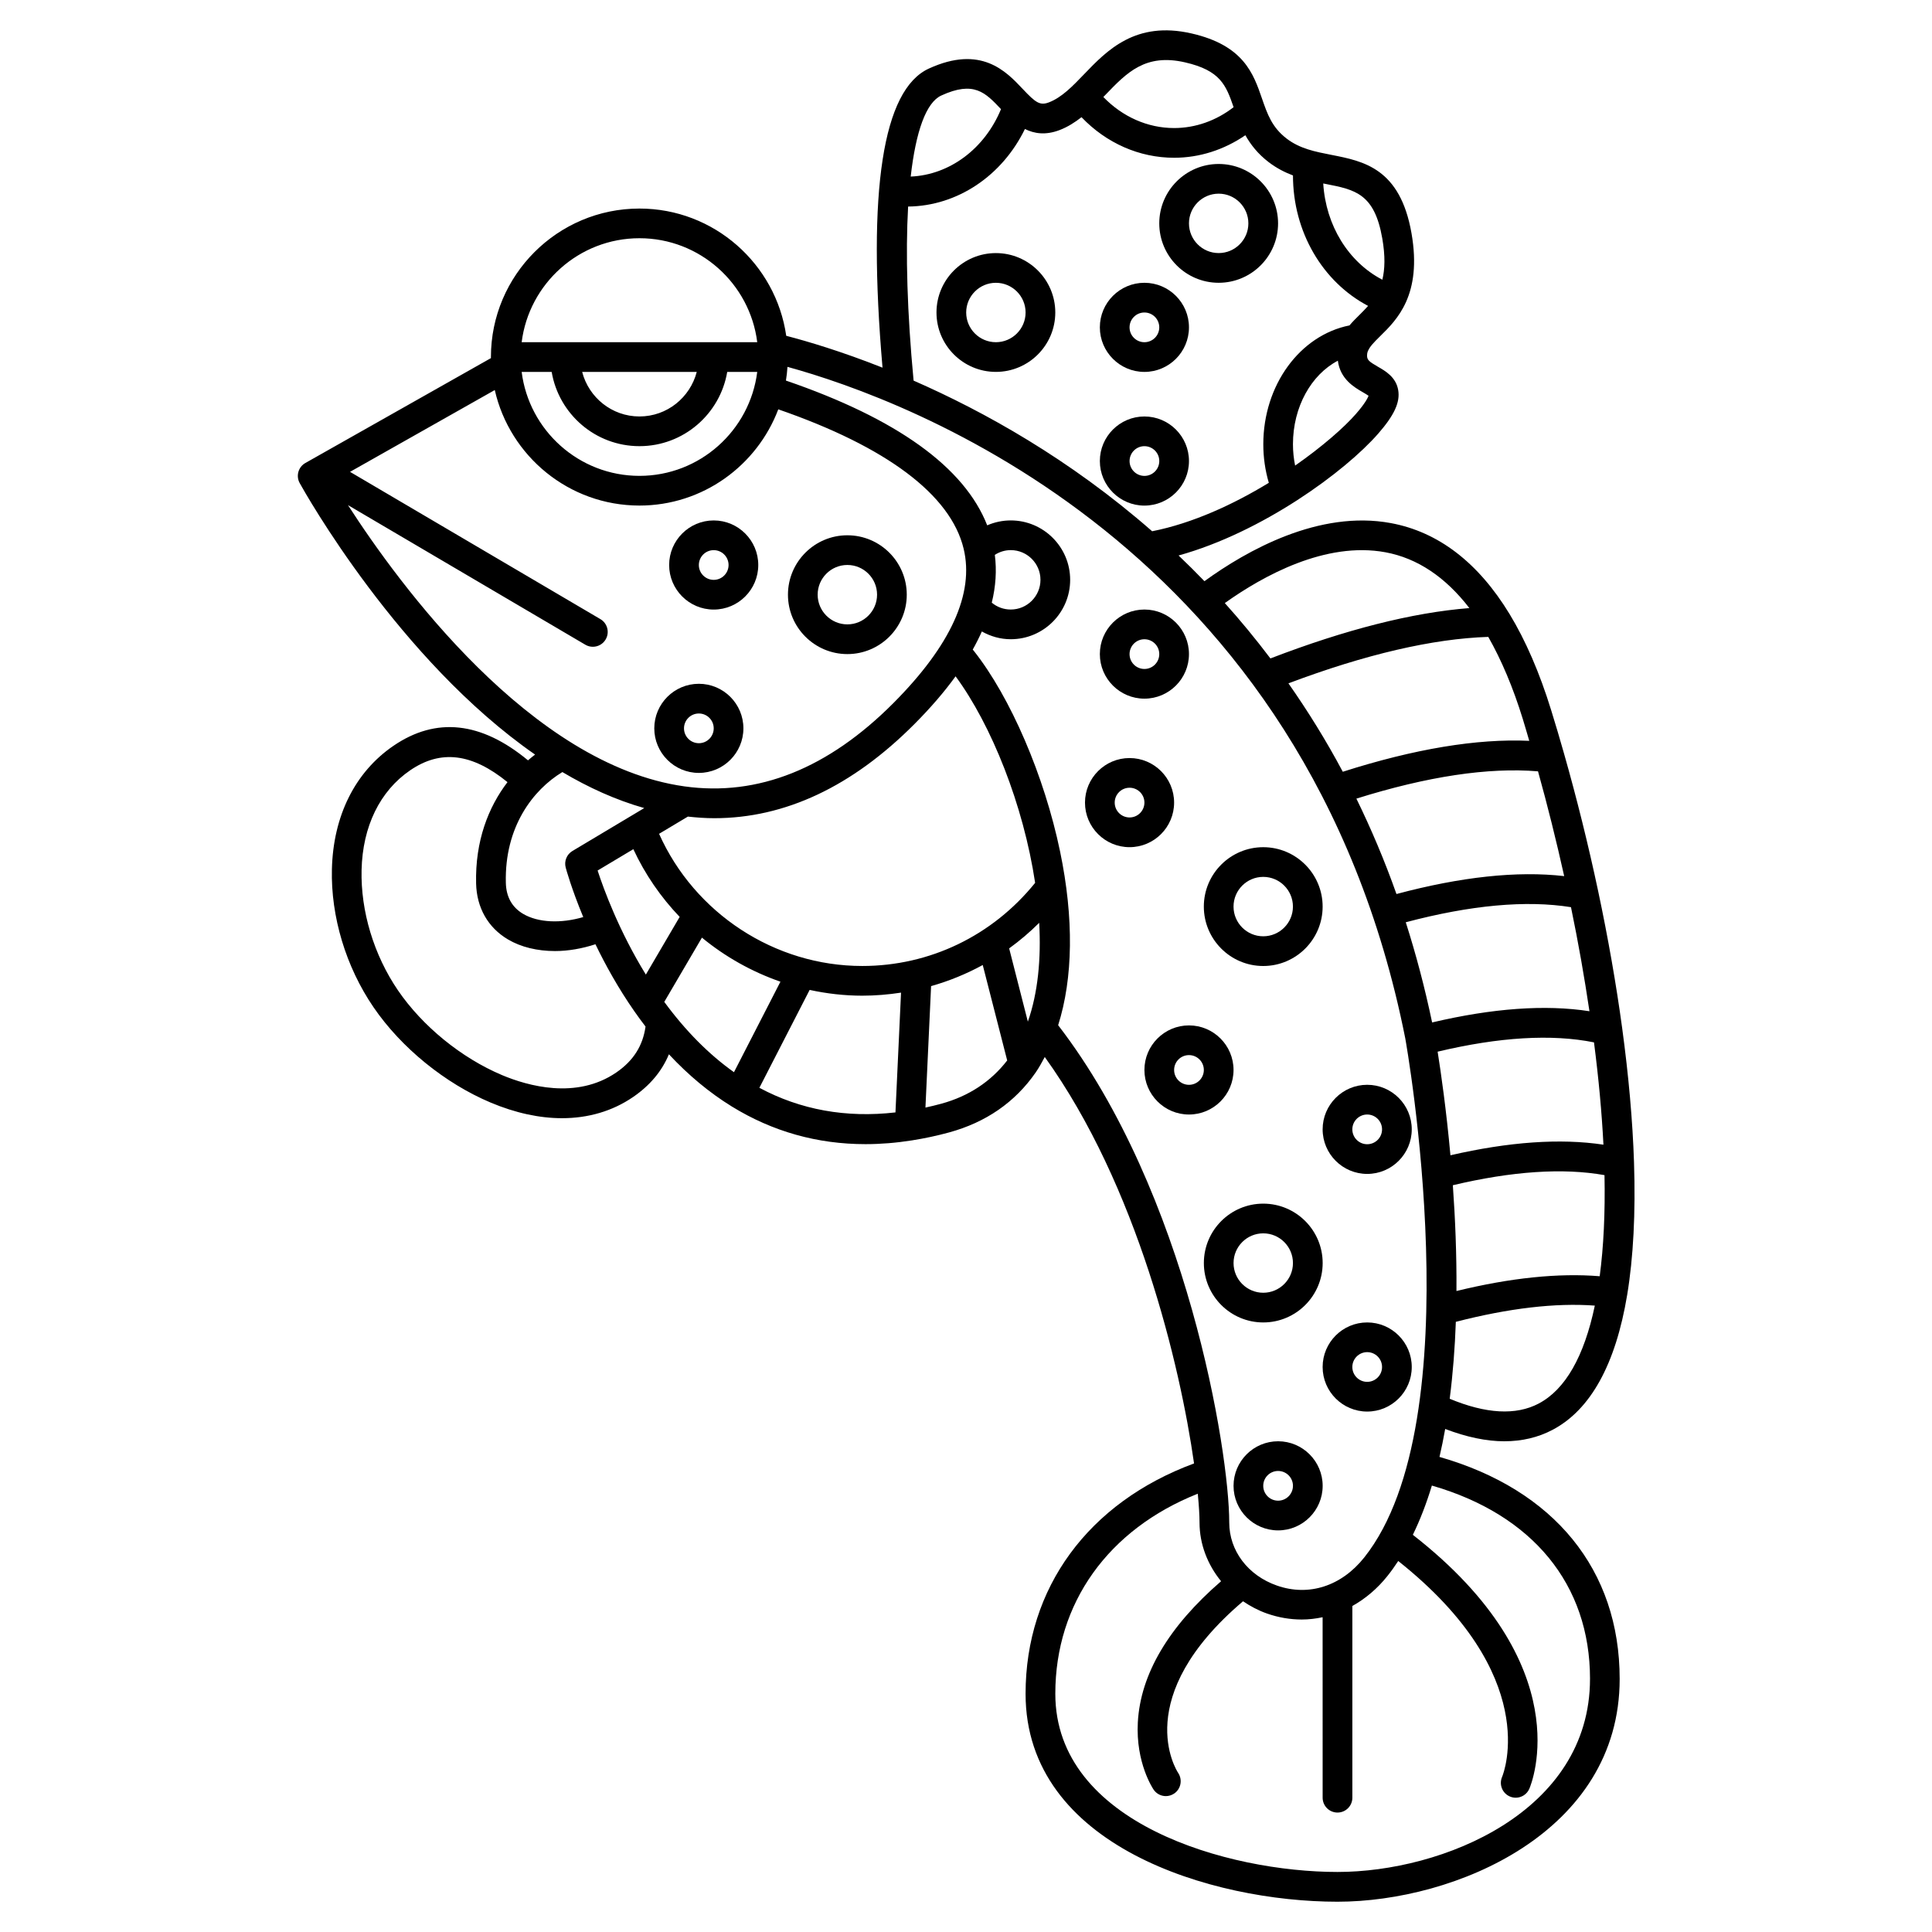 <?xml version="1.0" encoding="UTF-8"?>
<!-- Uploaded to: ICON Repo, www.svgrepo.com, Generator: ICON Repo Mixer Tools -->
<svg fill="#000000" width="800px" height="800px" version="1.1" viewBox="144 144 512 512" xmlns="http://www.w3.org/2000/svg">
 <g>
  <path d="m542.69 525.95c4.664 0 8.93-1.012 12.766-3.035 10.055-5.309 16.703-17.336 19.762-35.754 1.641-9.906 2.25-21.73 1.812-35.137-0.359-10.926-1.418-22.902-3.144-35.602-1.586-11.672-3.727-23.871-6.359-36.273-2.606-12.258-5.652-24.543-9.059-36.504-1.098-3.863-2.227-7.691-3.391-11.434-3.062-9.922-6.777-18.504-11.035-25.5-8.301-13.652-18.883-21.754-31.441-24.086-19.055-3.539-38.191 7.254-49.41 15.391-2.266-2.348-4.555-4.617-6.856-6.809 22.18-6.141 44.141-22.242 52.93-32.324 4.234-4.852 5.812-8.289 5.277-11.484-0.582-3.473-3.387-5.078-5.438-6.25-2.398-1.379-2.82-1.82-2.82-2.961 0-0.379 0.062-0.734 0.191-1.094 0.02-0.059 0.07-0.121 0.094-0.176 0.441-1.031 1.43-2.106 3.191-3.832 4.445-4.356 11.152-10.938 8.305-27.266-3.008-17.223-12.691-19.113-21.234-20.781-4.293-0.84-8.344-1.629-11.844-4.305-3.906-2.984-5.129-6.519-6.543-10.617-2.277-6.609-4.863-14.094-18.656-17.254-14.852-3.406-22.402 4.469-28.48 10.793-3.047 3.172-5.922 6.168-9.344 7.473-2.375 0.902-3.508 0.078-6.953-3.578-4.402-4.668-11.051-11.711-24.863-5.379-12.219 5.606-16.328 32.297-12.27 79.258-10.895-4.316-19.82-6.961-25.516-8.441-2.746-19.035-19.121-33.723-38.902-33.723-21.703 0-39.359 17.656-39.359 39.359 0 0.09 0.012 0.176 0.012 0.27l-49.18 27.797c-1.883 1.062-2.551 3.441-1.508 5.328 1.367 2.469 26.273 46.887 62.379 71.949-0.633 0.48-1.258 0.992-1.879 1.527-12.383-10.266-24.359-11.578-35.66-3.848-10.176 6.953-15.965 18.57-16.305 32.707-0.305 12.543 3.711 25.863 11.02 36.555 7.324 10.723 18.926 20.168 31.023 25.27 6.57 2.766 12.965 4.148 18.945 4.148 6.957 0 13.352-1.871 18.793-5.586 4.5-3.074 7.676-6.879 9.531-11.348 5.176 5.555 10.746 10.184 16.66 13.828 10.789 6.644 22.664 9.988 35.426 9.984 4.023 0 8.141-0.332 12.34-1 3.344-0.527 6.555-1.215 9.812-2.102 9.777-2.672 17.496-8.012 22.941-15.867 0.895-1.285 1.66-2.703 2.426-4.125 24.508 34.07 35.859 81.637 39.562 107.71-27.992 10.344-44.648 32.969-44.648 61.043 0 40.426 49.434 55.105 82.656 55.105 31.055 0 74.785-18.312 74.785-59.039 0-28.91-17.367-50.148-47.75-58.836 0.559-2.43 1.07-4.894 1.512-7.41 5.633 2.148 10.887 3.266 15.695 3.266zm9.09-10c-6.047 3.191-13.984 2.734-23.594-1.262 0.855-6.695 1.383-13.551 1.625-20.391 14.023-3.606 26.391-5.07 36.832-4.297-2.828 13.469-7.805 22.223-14.863 25.949zm8.547-131.54c1.949 9.391 3.562 18.605 4.894 27.578-11.707-1.82-25.703-0.797-41.695 2.973-1.949-9.305-4.297-18.141-6.984-26.551 17.223-4.562 31.91-5.898 43.785-4zm7.609 97.805c-10.934-0.895-23.656 0.422-37.961 3.918 0.07-9.781-0.332-19.316-0.957-28.035 15.723-3.731 29.215-4.633 40.191-2.676 0.195 10-0.23 18.977-1.273 26.793zm-1.512-61.977c1.234 9.539 2.07 18.621 2.504 27.113-11.43-1.727-25.043-0.762-40.547 2.809-1.098-12.07-2.504-21.852-3.394-27.457 16.316-3.883 30.223-4.719 41.438-2.465zm-7.898-44.059c-12.469-1.43-27.395 0.191-44.449 4.746-3.164-8.945-6.742-17.344-10.621-25.281 18.828-5.902 34.992-8.328 48.133-7.234 2.551 9.141 4.856 18.438 6.938 27.77zm-10.973-41.648c0.59 1.902 1.145 3.859 1.715 5.797-13.879-0.629-30.473 2.148-49.414 8.195-4.469-8.391-9.312-16.156-14.406-23.43 20.434-7.691 38.215-11.828 52.961-12.312 3.465 6.09 6.551 13.348 9.145 21.75zm-36.391-44.172c8.457 1.566 15.906 6.57 22.238 14.789-15.098 1.188-32.793 5.68-52.727 13.344-3.914-5.176-7.945-10.07-12.086-14.672 10.176-7.254 26.723-16.387 42.574-13.461zm-4.481-41.48c-0.211 0.586-0.926 2.043-3.352 4.82-3.102 3.555-8.855 8.625-16.109 13.688-0.375-1.852-0.574-3.738-0.574-5.66 0-9.891 4.84-18.43 11.898-22.137 0.625 4.863 4.332 7.043 6.652 8.371 0.457 0.273 1.102 0.645 1.484 0.918zm3.633-41.715c0.824 4.719 0.695 8.211 0.02 10.965-9.004-4.695-14.977-14.375-15.664-25.508 0.219 0.043 0.445 0.09 0.66 0.129 7.773 1.52 12.914 2.523 14.984 14.414zm-52.277-46.641c9.383 2.152 10.859 6.035 12.879 11.879-4.613 3.582-10.125 5.531-15.762 5.531-7.004 0-13.676-2.969-18.758-8.227 0.195-0.203 0.402-0.406 0.594-0.609 5.664-5.894 10.562-10.977 21.047-8.574zm-64.602 8.797c8.676-3.981 11.688-0.797 15.84 3.606-4.305 10.449-13.566 17.422-23.93 17.867 1.359-11.98 4.086-19.637 8.09-21.473zm-8.777 29.418c13.082-0.141 24.949-8.184 30.957-20.555 2.481 1.242 5.465 1.703 9.176 0.293 2.184-0.836 4.066-2.055 5.82-3.418 6.574 6.875 15.324 10.75 24.551 10.75 6.707 0 13.242-2.109 18.871-5.973 1.387 2.469 3.301 4.938 6.191 7.144 2.094 1.598 4.262 2.691 6.426 3.516v0.008c0 14.926 7.828 28.203 19.91 34.566-0.742 0.836-1.516 1.621-2.293 2.387-0.887 0.871-1.801 1.785-2.644 2.781-13.125 2.617-22.836 15.809-22.836 31.492 0 3.496 0.492 6.918 1.461 10.223-9.301 5.672-20.156 10.711-30.918 12.836-21.883-19.16-44.609-31.777-63.219-39.922-1.703-18.008-2.156-33.742-1.453-46.129zm-94.461 43.82c1.883 11.152 11.578 19.68 23.262 19.68 11.684 0 21.375-8.531 23.262-19.68h7.953c-1.949 15.508-15.188 27.551-31.215 27.551-16.027 0-29.27-12.043-31.215-27.551zm8.078 0h30.371c-1.758 6.773-7.867 11.809-15.184 11.809-7.32 0-13.43-5.035-15.188-11.809zm15.184-35.426c16.027 0 29.27 12.043 31.215 27.551l-62.43 0.004c1.945-15.508 15.188-27.555 31.215-27.555zm-77.242 70.73 62.898 36.996c0.625 0.371 1.316 0.543 1.992 0.543 1.352 0 2.664-0.691 3.398-1.941 1.098-1.875 0.477-4.285-1.398-5.387l-66.348-39.027 38.359-21.68c3.984 17.5 19.645 30.613 38.34 30.613 16.82 0 31.168-10.629 36.793-25.5 28.711 9.93 45.684 22.656 49.117 36.918 2.863 11.879-3.394 25.641-18.594 40.91-17.293 17.375-35.91 24.816-55.375 22.094-40.703-5.684-75.719-53.656-89.184-74.539zm171.42 13.184c1.25-0.805 2.691-1.258 4.223-1.258 4.34 0 7.871 3.531 7.871 7.871s-3.531 7.871-7.871 7.871c-1.875 0-3.633-0.648-5.031-1.82 1.059-4.324 1.332-8.551 0.809-12.664zm8.754 123.7c-1.516-5.894-3.191-12.461-4.957-19.414 2.809-2.027 5.469-4.293 7.961-6.773 0.531 9.543-0.328 18.559-3.004 26.188zm-43.895-14.75c-23.199 0-44.414-13.957-53.836-35.027l7.633-4.562c2.344 0.254 4.676 0.426 6.992 0.426 18.738 0 36.555-8.375 53.074-24.973 4.258-4.277 7.883-8.488 10.883-12.629 9.531 12.953 17.98 34.109 21.078 54.734-11.297 13.984-27.871 22.031-45.824 22.031zm-57.34 2.281c-7.094-11.516-11.148-22.562-12.785-27.578l9.469-5.66c3.113 6.699 7.293 12.734 12.277 17.949zm-0.426-44.129-19.035 11.375c-1.512 0.902-2.234 2.695-1.781 4.394 0.109 0.41 1.539 5.633 4.652 13.117-5.883 1.734-11.957 1.508-15.945-0.855-2.945-1.746-4.484-4.516-4.57-8.234-0.359-14.832 7.199-24.621 14.98-29.34 6.906 4.098 14.16 7.406 21.699 9.543zm-7.434 70.086c-10.566 7.227-23.48 3.527-30.246 0.684-10.758-4.539-21.074-12.934-27.582-22.457-6.391-9.355-9.91-20.992-9.648-31.922 0.277-11.539 4.848-20.906 12.875-26.398 8.117-5.551 16.391-4.519 25.793 3.133-5.051 6.609-8.59 15.578-8.316 26.859 0.152 6.418 3.144 11.684 8.426 14.816 3.484 2.066 7.84 3.09 12.477 3.09 3.504 0 7.16-0.641 10.723-1.801 2.664 5.519 6.055 11.652 10.312 17.762 0.969 1.391 1.957 2.734 2.961 4.047-0.688 5.016-3.18 9.051-7.773 12.188zm12.742-18.723 9.98-17.027c6.168 5.082 13.223 9.043 20.805 11.676l-12.316 23.984c-6.688-4.75-12.875-11.004-18.469-18.633zm25.203 22.766 13.32-25.938c4.527 0.98 9.191 1.527 13.934 1.527 3.484 0 6.914-0.293 10.285-0.809l-1.477 31.742c-13.066 1.504-25.172-0.68-36.062-6.523zm48.199 4.223c-1.402 0.383-2.793 0.715-4.191 1.02l1.496-32.188c4.769-1.348 9.355-3.227 13.688-5.594 2.414 9.488 4.637 18.16 6.481 25.293-4.301 5.555-10.121 9.461-17.473 11.469zm31.484-66.867c-4.156-19.992-13.121-40.84-22.84-53.129-0.098-0.125-0.199-0.234-0.301-0.359 0.902-1.609 1.707-3.211 2.414-4.797 2.309 1.297 4.902 2.055 7.66 2.055 8.684 0 15.742-7.062 15.742-15.742 0-8.684-7.062-15.742-15.742-15.742-2.16 0-4.285 0.453-6.242 1.301-6.027-15.398-23.934-28.281-53.34-38.363 0.191-1.195 0.332-2.406 0.41-3.633 31.461 8.629 137.69 47.125 163.72 177.94 0.184 1.008 18.121 101.16-10.875 137.59-6.055 7.606-14.707 10.395-23.148 7.434-7.672-2.68-12.625-9.238-12.625-16.707 0-18.934-11.211-87.496-45.34-131.79 3.949-12.465 4.203-28.277 0.508-46.055zm140.44 219.29c0 35.293-39.129 51.168-66.914 51.168-28.914 0-74.785-12.824-74.785-47.23 0-24.035 14.035-43.57 37.754-53.012 0.312 3.172 0.465 5.773 0.465 7.621 0 5.75 2.129 11.176 5.711 15.574-13.887 12.016-21.359 24.582-22.062 37.402-0.586 10.742 4.004 17.559 4.195 17.844 0.758 1.105 1.984 1.699 3.227 1.699 0.758 0 1.531-0.223 2.207-0.68 1.789-1.207 2.262-3.648 1.07-5.453-0.547-0.828-12.738-20.09 17.18-45.5 1.945 1.312 4.055 2.445 6.359 3.25 3.051 1.066 6.148 1.586 9.207 1.586 1.867 0 3.707-0.227 5.523-0.609l0.008 47.828c0 2.176 1.758 3.938 3.938 3.938 2.176 0 3.938-1.758 3.938-3.938v-50.805c3.438-1.926 6.606-4.57 9.301-7.957 1.004-1.258 1.953-2.586 2.856-3.969 38.117 30.262 27.992 56.102 27.516 57.25-0.852 1.992 0.07 4.293 2.055 5.156 0.508 0.223 1.043 0.328 1.559 0.328 1.523 0 2.973-0.887 3.613-2.375 0.582-1.344 13.457-32.734-30.871-67.297 1.973-4.047 3.644-8.418 5.043-13.051 26.676 7.703 41.91 26.188 41.91 51.23z"/>
  <path d="m407.92 211.07c-8.684 0-15.742 7.062-15.742 15.742 0 8.684 7.062 15.742 15.742 15.742 8.684 0 15.742-7.062 15.742-15.742s-7.059-15.742-15.742-15.742zm0 23.617c-4.34 0-7.871-3.531-7.871-7.871s3.531-7.871 7.871-7.871 7.871 3.531 7.871 7.871-3.535 7.871-7.871 7.871z"/>
  <path d="m466.96 218.94c8.684 0 15.742-7.062 15.742-15.742 0-8.684-7.062-15.742-15.742-15.742-8.684 0-15.742 7.062-15.742 15.742 0 8.68 7.059 15.742 15.742 15.742zm0-23.617c4.34 0 7.871 3.531 7.871 7.871 0 4.34-3.531 7.871-7.871 7.871-4.34 0-7.871-3.531-7.871-7.871 0-4.34 3.531-7.871 7.871-7.871z"/>
  <path d="m368.56 317.34c8.684 0 15.742-7.062 15.742-15.742 0-8.684-7.062-15.742-15.742-15.742-8.684 0-15.742 7.062-15.742 15.742-0.004 8.68 7.059 15.742 15.742 15.742zm0-23.617c4.34 0 7.871 3.531 7.871 7.871s-3.531 7.871-7.871 7.871-7.871-3.531-7.871-7.871 3.527-7.871 7.871-7.871z"/>
  <path d="m478.77 400c8.684 0 15.742-7.062 15.742-15.742 0-8.684-7.062-15.742-15.742-15.742-8.684 0-15.742 7.062-15.742 15.742 0 8.68 7.059 15.742 15.742 15.742zm0-23.617c4.34 0 7.871 3.531 7.871 7.871s-3.531 7.871-7.871 7.871c-4.34 0-7.871-3.531-7.871-7.871s3.531-7.871 7.871-7.871z"/>
  <path d="m494.52 478.72c0-8.684-7.062-15.742-15.742-15.742-8.684 0-15.742 7.062-15.742 15.742 0 8.684 7.062 15.742 15.742 15.742 8.68 0 15.742-7.059 15.742-15.742zm-23.617 0c0-4.34 3.531-7.871 7.871-7.871 4.34 0 7.871 3.531 7.871 7.871s-3.531 7.871-7.871 7.871c-4.34 0-7.871-3.531-7.871-7.871z"/>
  <path d="m341.01 337.02c0-6.512-5.297-11.809-11.809-11.809s-11.809 5.297-11.809 11.809c0 6.512 5.297 11.809 11.809 11.809s11.809-5.301 11.809-11.809zm-15.742 0c0-2.172 1.762-3.938 3.938-3.938 2.172 0 3.938 1.762 3.938 3.938 0 2.172-1.762 3.938-3.938 3.938-2.176-0.004-3.938-1.766-3.938-3.938z"/>
  <path d="m333.14 305.54c6.512 0 11.809-5.297 11.809-11.809 0-6.512-5.297-11.809-11.809-11.809s-11.809 5.297-11.809 11.809c0 6.512 5.297 11.809 11.809 11.809zm0-15.746c2.172 0 3.938 1.762 3.938 3.938 0 2.172-1.762 3.938-3.938 3.938-2.172 0-3.938-1.762-3.938-3.938 0.004-2.172 1.766-3.938 3.938-3.938z"/>
  <path d="m447.28 329.15c6.512 0 11.809-5.297 11.809-11.809 0-6.512-5.297-11.809-11.809-11.809s-11.809 5.297-11.809 11.809c0 6.512 5.297 11.809 11.809 11.809zm0-15.742c2.172 0 3.938 1.762 3.938 3.938 0 2.172-1.762 3.938-3.938 3.938-2.172 0-3.938-1.762-3.938-3.938 0.004-2.176 1.766-3.938 3.938-3.938z"/>
  <path d="m455.15 356.7c0-6.512-5.297-11.809-11.809-11.809s-11.809 5.297-11.809 11.809 5.297 11.809 11.809 11.809 11.809-5.301 11.809-11.809zm-11.805 3.934c-2.172 0-3.938-1.762-3.938-3.938 0-2.172 1.762-3.938 3.938-3.938 2.172 0 3.938 1.762 3.938 3.938-0.004 2.176-1.77 3.938-3.938 3.938z"/>
  <path d="m470.9 427.55c0-6.512-5.297-11.809-11.809-11.809-6.512 0-11.809 5.297-11.809 11.809s5.297 11.809 11.809 11.809c6.512 0 11.809-5.297 11.809-11.809zm-11.809 3.938c-2.172 0-3.938-1.762-3.938-3.938 0-2.172 1.762-3.938 3.938-3.938 2.172 0 3.938 1.762 3.938 3.938 0 2.172-1.77 3.938-3.938 3.938z"/>
  <path d="m506.32 455.1c6.512 0 11.809-5.297 11.809-11.809s-5.297-11.809-11.809-11.809c-6.512 0-11.809 5.297-11.809 11.809 0.004 6.512 5.297 11.809 11.809 11.809zm0-15.742c2.172 0 3.938 1.762 3.938 3.938 0 2.172-1.762 3.938-3.938 3.938-2.172 0-3.938-1.762-3.938-3.938 0.004-2.176 1.766-3.938 3.938-3.938z"/>
  <path d="m482.71 525.95c-6.512 0-11.809 5.297-11.809 11.809 0 6.512 5.297 11.809 11.809 11.809s11.809-5.297 11.809-11.809c0-6.508-5.301-11.809-11.809-11.809zm0 15.746c-2.172 0-3.938-1.762-3.938-3.938 0-2.172 1.762-3.938 3.938-3.938 2.172 0 3.938 1.762 3.938 3.938-0.004 2.172-1.77 3.938-3.938 3.938z"/>
  <path d="m506.32 494.46c-6.512 0-11.809 5.297-11.809 11.809s5.297 11.809 11.809 11.809c6.512 0 11.809-5.297 11.809-11.809 0-6.508-5.297-11.809-11.809-11.809zm0 15.746c-2.172 0-3.938-1.762-3.938-3.938 0-2.172 1.762-3.938 3.938-3.938 2.172 0 3.938 1.762 3.938 3.938s-1.766 3.938-3.938 3.938z"/>
  <path d="m459.09 266.18c0-6.512-5.297-11.809-11.809-11.809s-11.809 5.297-11.809 11.809 5.297 11.809 11.809 11.809c6.512-0.004 11.809-5.301 11.809-11.809zm-15.742 0c0-2.172 1.762-3.938 3.938-3.938 2.172 0 3.938 1.762 3.938 3.938 0 2.172-1.762 3.938-3.938 3.938-2.176-0.004-3.938-1.766-3.938-3.938z"/>
  <path d="m447.28 242.56c6.512 0 11.809-5.297 11.809-11.809s-5.297-11.809-11.809-11.809-11.809 5.297-11.809 11.809 5.297 11.809 11.809 11.809zm0-15.746c2.172 0 3.938 1.762 3.938 3.938 0 2.172-1.762 3.938-3.938 3.938-2.172 0-3.938-1.762-3.938-3.938 0.004-2.172 1.766-3.938 3.938-3.938z"/>
 </g>
</svg>